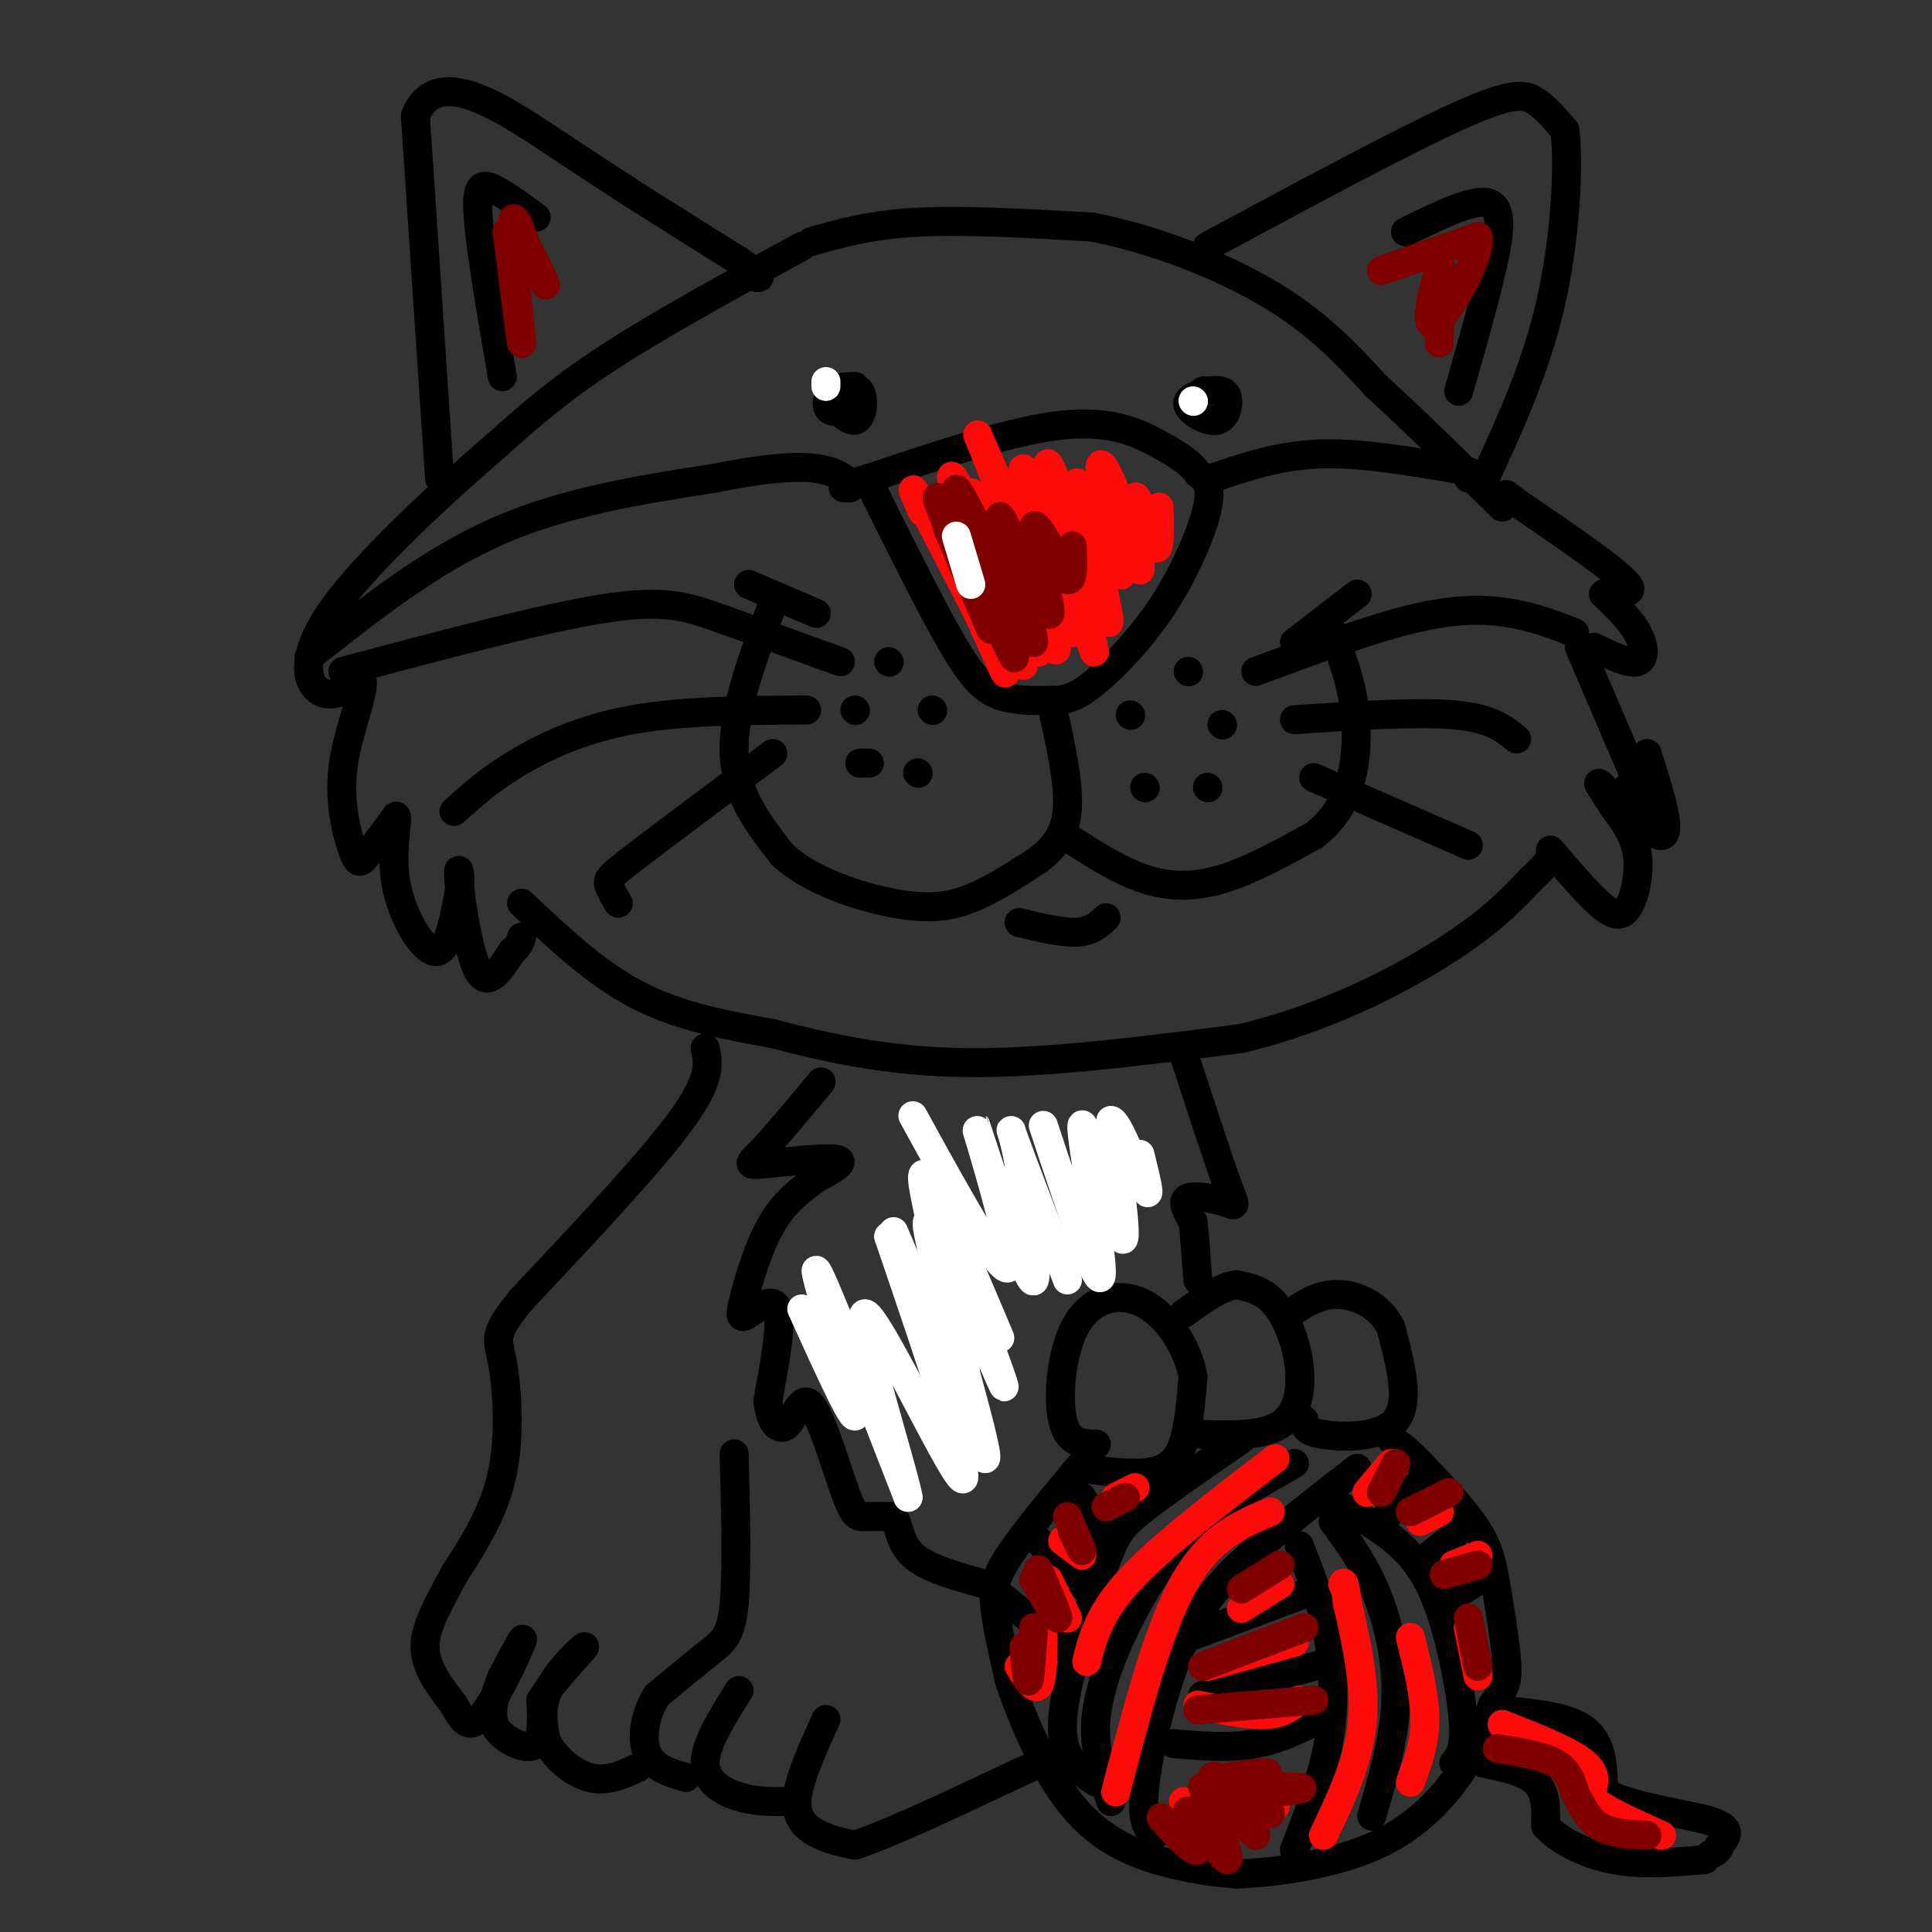 <svg viewBox='0 0 400 400' version='1.1' xmlns='http://www.w3.org/2000/svg' xmlns:xlink='http://www.w3.org/1999/xlink'><rect x="0" y="0" width="400" height="400" fill="#333333" stroke="none"/><g fill='none' stroke='#000000' stroke-width='6' stroke-linecap='round' stroke-linejoin='round'><path d='M166,51c-14.750,8.083 -29.500,16.167 -40,23c-10.500,6.833 -16.750,12.417 -23,18'/><path d='M103,92c-10.964,9.440 -26.875,24.042 -34,34c-7.125,9.958 -5.464,15.274 -3,17c2.464,1.726 5.732,-0.137 9,-2'/><path d='M75,141c0.394,2.778 -3.121,10.724 -4,18c-0.879,7.276 0.879,13.882 2,17c1.121,3.118 1.606,2.748 3,1c1.394,-1.748 3.697,-4.874 6,-8'/><path d='M82,169c0.512,0.952 -1.208,7.333 0,14c1.208,6.667 5.345,13.619 8,14c2.655,0.381 3.827,-5.810 5,-12'/><path d='M95,185c0.619,-3.714 -0.333,-7.000 0,-3c0.333,4.000 1.952,15.286 4,19c2.048,3.714 4.524,-0.143 7,-4'/><path d='M106,197c1.500,-1.167 1.750,-2.083 2,-3'/><path d='M108,187c7.667,7.250 15.333,14.500 24,19c8.667,4.500 18.333,6.250 28,8'/><path d='M160,214c10.711,2.800 23.489,5.800 40,6c16.511,0.200 36.756,-2.400 57,-5'/><path d='M257,215c17.400,-4.111 32.400,-11.889 42,-18c9.600,-6.111 13.800,-10.556 18,-15'/><path d='M317,182c3.667,-3.333 3.833,-4.167 4,-5'/><path d='M321,176c3.637,4.268 7.274,8.536 10,11c2.726,2.464 4.542,3.125 6,1c1.458,-2.125 2.560,-7.036 2,-11c-0.560,-3.964 -2.780,-6.982 -5,-10'/><path d='M334,167c-1.976,-3.250 -4.417,-6.375 -2,-4c2.417,2.375 9.690,10.250 12,10c2.310,-0.250 -0.345,-8.625 -3,-17'/><path d='M327,134c0.000,0.000 12.000,28.000 12,28'/><path d='M337,163c1.178,2.556 2.356,5.111 3,4c0.644,-1.111 0.756,-5.889 1,-7c0.244,-1.111 0.622,1.444 1,4'/><path d='M330,134c3.644,1.756 7.289,3.511 9,3c1.711,-0.511 1.489,-3.289 0,-6c-1.489,-2.711 -4.244,-5.356 -7,-8'/><path d='M332,123c1.044,-0.933 7.156,0.733 5,-2c-2.156,-2.733 -12.578,-9.867 -23,-17'/><path d='M314,104c-3.833,-2.833 -1.917,-1.417 0,0'/><path d='M168,50c6.167,-1.750 12.333,-3.500 22,-4c9.667,-0.500 22.833,0.250 36,1'/><path d='M226,47c12.844,2.422 26.956,7.978 37,14c10.044,6.022 16.022,12.511 22,19'/><path d='M285,80c8.000,7.333 17.000,16.167 26,25'/><path d='M91,99c0.000,0.000 -5.000,-75.000 -5,-75'/><path d='M86,24c4.511,-11.133 18.289,-1.467 31,7c12.711,8.467 24.356,15.733 36,23'/><path d='M153,54c6.333,4.333 4.167,3.667 2,3'/><path d='M250,51c20.311,-10.933 40.622,-21.867 52,-27c11.378,-5.133 13.822,-4.467 16,-3c2.178,1.467 4.089,3.733 6,6'/><path d='M324,27c0.889,7.289 0.111,22.511 -3,36c-3.111,13.489 -8.556,25.244 -14,37'/><path d='M104,78c-2.244,-13.133 -4.489,-26.267 -5,-33c-0.511,-6.733 0.711,-7.067 3,-6c2.289,1.067 5.644,3.533 9,6'/><path d='M291,48c6.911,-3.400 13.822,-6.800 17,-6c3.178,0.800 2.622,5.800 1,13c-1.622,7.200 -4.311,16.600 -7,26'/><path d='M177,80c-2.613,0.095 -5.226,0.190 -5,2c0.226,1.810 3.292,5.333 5,5c1.708,-0.333 2.060,-4.524 1,-6c-1.060,-1.476 -3.530,-0.238 -6,1'/><path d='M172,82c-1.111,0.867 -0.889,2.533 0,3c0.889,0.467 2.444,-0.267 4,-1'/><path d='M250,81c-2.286,0.786 -4.571,1.571 -4,3c0.571,1.429 4.000,3.500 6,3c2.000,-0.500 2.571,-3.571 2,-5c-0.571,-1.429 -2.286,-1.214 -4,-1'/><path d='M250,81c-0.833,-0.167 -0.917,-0.083 -1,0'/><path d='M180,100c6.311,12.733 12.622,25.467 17,33c4.378,7.533 6.822,9.867 10,11c3.178,1.133 7.089,1.067 11,1'/><path d='M218,145c3.041,-0.078 5.145,-0.774 9,-4c3.855,-3.226 9.461,-8.984 14,-16c4.539,-7.016 8.011,-15.290 9,-20c0.989,-4.710 -0.506,-5.855 -2,-7'/><path d='M248,98c-1.405,-2.071 -3.917,-3.750 -8,-6c-4.083,-2.250 -9.738,-5.071 -20,-4c-10.262,1.071 -25.131,6.036 -40,11'/><path d='M180,99c-7.333,2.167 -5.667,2.083 -4,2'/><path d='M64,136c12.500,-9.917 25.000,-19.833 39,-26c14.000,-6.167 29.500,-8.583 45,-11'/><path d='M148,99c11.356,-2.289 17.244,-2.511 21,-2c3.756,0.511 5.378,1.756 7,3'/><path d='M251,99c6.833,-2.333 13.667,-4.667 22,-5c8.333,-0.333 18.167,1.333 28,3'/><path d='M301,97c5.167,0.833 4.083,1.417 3,2'/><path d='M155,121c0.000,0.000 14.000,6.000 14,6'/><path d='M160,125c-4.167,11.167 -8.333,22.333 -8,31c0.333,8.667 5.167,14.833 10,21'/><path d='M162,177c5.964,5.476 15.875,8.667 23,10c7.125,1.333 11.464,0.810 16,-1c4.536,-1.810 9.268,-4.905 14,-8'/><path d='M215,178c3.644,-2.800 5.756,-5.800 6,-11c0.244,-5.200 -1.378,-12.600 -3,-20'/><path d='M222,174c4.978,3.178 9.956,6.356 15,8c5.044,1.644 10.156,1.756 16,0c5.844,-1.756 12.422,-5.378 19,-9'/><path d='M272,173c4.690,-3.560 6.917,-7.958 8,-13c1.083,-5.042 1.024,-10.726 0,-16c-1.024,-5.274 -3.012,-10.137 -5,-15'/><path d='M268,133c0.000,0.000 13.000,-10.000 13,-10'/><path d='M211,191c4.500,1.083 9.000,2.167 12,2c3.000,-0.167 4.500,-1.583 6,-3'/><path d='M174,137c-9.089,-3.289 -18.178,-6.578 -25,-9c-6.822,-2.422 -11.378,-3.978 -24,-2c-12.622,1.978 -33.311,7.489 -54,13'/><path d='M167,147c-12.822,0.067 -25.644,0.133 -36,2c-10.356,1.867 -18.244,5.533 -24,9c-5.756,3.467 -9.378,6.733 -13,10'/><path d='M160,156c-11.111,8.289 -22.222,16.578 -28,21c-5.778,4.422 -6.222,4.978 -6,6c0.222,1.022 1.111,2.511 2,4'/><path d='M260,139c12.000,-4.444 24.000,-8.889 33,-11c9.000,-2.111 15.000,-1.889 20,-1c5.000,0.889 9.000,2.444 13,4'/><path d='M268,149c12.667,-0.833 25.333,-1.667 33,-1c7.667,0.667 10.333,2.833 13,5'/><path d='M272,161c0.000,0.000 32.000,14.000 32,14'/><path d='M184,137c0.000,0.000 0.100,0.100 0.1,0.1'/><path d='M177,147c0.000,0.000 0.100,0.100 0.1,0.1'/><path d='M193,147c0.000,0.000 0.100,0.100 0.1,0.1'/><path d='M178,158c0.000,0.000 2.000,0.000 2,0'/><path d='M190,160c0.000,0.000 0.100,0.100 0.1,0.1'/><path d='M234,148c0.000,0.000 0.100,0.100 0.1,0.1'/><path d='M246,139c0.000,0.000 0.100,0.100 0.1,0.1'/><path d='M253,150c0.000,0.000 0.100,0.100 0.1,0.1'/><path d='M237,163c0.000,0.000 0.100,0.100 0.1,0.1'/><path d='M250,163c0.000,0.000 0.100,0.100 0.1,0.1'/><path d='M146,217c0.667,3.167 1.333,6.333 -5,15c-6.333,8.667 -19.667,22.833 -33,37'/><path d='M108,269c-6.131,7.548 -4.958,7.917 -4,13c0.958,5.083 1.702,14.881 0,23c-1.702,8.119 -5.851,14.560 -10,21'/><path d='M94,326c-3.156,6.067 -6.044,10.733 -6,15c0.044,4.267 3.022,8.133 6,12'/><path d='M94,353c1.762,3.286 3.167,5.500 6,2c2.833,-3.500 7.095,-12.714 8,-15c0.905,-2.286 -1.548,2.357 -4,7'/><path d='M104,347c-1.161,2.636 -2.064,5.727 -2,8c0.064,2.273 1.094,3.727 3,5c1.906,1.273 4.687,2.364 6,1c1.313,-1.364 1.156,-5.182 1,-9'/><path d='M112,352c2.595,-4.226 8.583,-10.292 9,-11c0.417,-0.708 -4.738,3.940 -7,8c-2.262,4.060 -1.631,7.530 -1,11'/><path d='M113,360c1.400,3.578 5.400,7.022 9,8c3.600,0.978 6.800,-0.511 10,-2'/><path d='M152,301c0.311,12.178 0.622,24.356 0,31c-0.622,6.644 -2.178,7.756 -5,10c-2.822,2.244 -6.911,5.622 -11,9'/><path d='M136,351c-2.511,3.844 -3.289,8.956 -2,12c1.289,3.044 4.644,4.022 8,5'/><path d='M153,350c-3.511,5.578 -7.022,11.156 -7,15c0.022,3.844 3.578,5.956 7,7c3.422,1.044 6.711,1.022 10,1'/><path d='M171,356c-2.933,6.444 -5.867,12.889 -6,17c-0.133,4.111 2.533,5.889 5,7c2.467,1.111 4.733,1.556 7,2'/><path d='M177,382c6.833,-2.167 20.417,-8.583 34,-15'/><path d='M211,367c5.667,-2.500 2.833,-1.250 0,0'/><path d='M224,304c3.711,0.511 7.422,1.022 11,1c3.578,-0.022 7.022,-0.578 9,-4c1.978,-3.422 2.489,-9.711 3,-16'/><path d='M247,285c-1.022,-5.812 -5.078,-12.341 -10,-15c-4.922,-2.659 -10.710,-1.447 -14,4c-3.290,5.447 -4.083,15.128 -3,20c1.083,4.872 4.041,4.936 7,5'/><path d='M249,297c6.208,0.149 12.417,0.298 16,-2c3.583,-2.298 4.542,-7.042 4,-12c-0.542,-4.958 -2.583,-10.131 -5,-13c-2.417,-2.869 -5.208,-3.435 -8,-4'/><path d='M256,266c-3.167,0.333 -7.083,3.167 -11,6'/><path d='M270,294c0.000,1.178 0.000,2.356 4,3c4.000,0.644 12.000,0.756 15,-3c3.000,-3.756 1.000,-11.378 -1,-19'/><path d='M288,275c-2.156,-4.689 -7.044,-6.911 -11,-7c-3.956,-0.089 -6.978,1.956 -10,4'/><path d='M224,303c-5.933,7.133 -11.867,14.267 -15,19c-3.133,4.733 -3.467,7.067 -3,11c0.467,3.933 1.733,9.467 3,15'/><path d='M209,348c2.595,7.798 7.583,19.792 14,27c6.417,7.208 14.262,9.631 20,11c5.738,1.369 9.369,1.685 13,2'/><path d='M256,388c7.571,-0.250 20.000,-1.875 29,-6c9.000,-4.125 14.571,-10.750 18,-16c3.429,-5.250 4.714,-9.125 6,-13'/><path d='M309,353c1.703,-2.789 2.962,-3.263 3,-7c0.038,-3.737 -1.144,-10.737 -2,-16c-0.856,-5.263 -1.388,-8.789 -4,-13c-2.612,-4.211 -7.306,-9.105 -12,-14'/><path d='M294,303c-3.000,-3.167 -4.500,-4.083 -6,-5'/><path d='M257,298c-8.250,5.685 -16.500,11.369 -21,15c-4.500,3.631 -5.250,5.208 -8,13c-2.750,7.792 -7.500,21.798 -8,30c-0.500,8.202 3.250,10.601 7,13'/><path d='M268,303c-7.238,4.119 -14.476,8.238 -20,13c-5.524,4.762 -9.333,10.167 -13,17c-3.667,6.833 -7.190,15.095 -8,22c-0.810,6.905 1.095,12.452 3,18'/><path d='M281,304c-6.893,5.333 -13.786,10.667 -20,16c-6.214,5.333 -11.750,10.667 -16,20c-4.250,9.333 -7.214,22.667 -8,30c-0.786,7.333 0.607,8.667 2,10'/><path d='M269,320c2.378,6.067 4.756,12.133 6,19c1.244,6.867 1.356,14.533 0,22c-1.356,7.467 -4.178,14.733 -7,22'/><path d='M276,315c3.244,4.422 6.489,8.844 9,15c2.511,6.156 4.289,14.044 4,22c-0.289,7.956 -2.644,15.978 -5,24'/><path d='M278,312c4.720,2.685 9.440,5.369 13,9c3.560,3.631 5.958,8.208 8,15c2.042,6.792 3.726,15.798 4,21c0.274,5.202 -0.863,6.601 -2,8'/><path d='M270,330c0.000,0.000 -24.000,9.000 -24,9'/><path d='M276,344c0.000,0.000 -27.000,7.000 -27,7'/><path d='M275,355c-4.833,2.500 -9.667,5.000 -15,6c-5.333,1.000 -11.167,0.500 -17,0'/><path d='M224,310c0.000,0.000 5.000,9.000 5,9'/><path d='M213,317c0.000,0.000 12.000,12.000 12,12'/><path d='M208,331c0.000,0.000 16.000,13.000 16,13'/><path d='M287,314c0.000,0.000 8.000,-8.000 8,-8'/><path d='M296,322c0.000,0.000 5.000,-4.000 5,-4'/><path d='M300,331c0.000,0.000 8.000,-5.000 8,-5'/><path d='M309,354c7.583,0.583 15.167,1.167 19,4c3.833,2.833 3.917,7.917 4,13'/><path d='M332,371c5.422,3.133 16.978,4.467 22,6c5.022,1.533 3.511,3.267 2,5'/><path d='M356,382c0.000,1.167 -1.000,1.583 -2,2'/><path d='M307,365c4.417,0.917 8.833,1.833 11,4c2.167,2.167 2.083,5.583 2,9'/><path d='M320,378c2.578,2.956 8.022,5.844 14,7c5.978,1.156 12.489,0.578 19,0'/><path d='M170,224c-4.601,5.524 -9.202,11.048 -12,14c-2.798,2.952 -3.792,3.333 0,3c3.792,-0.333 12.369,-1.381 15,-1c2.631,0.381 -0.685,2.190 -4,4'/><path d='M169,244c-2.304,1.756 -6.065,4.144 -9,9c-2.935,4.856 -5.044,12.178 -6,16c-0.956,3.822 -0.757,4.144 1,3c1.757,-1.144 5.074,-3.756 6,-1c0.926,2.756 -0.537,10.878 -2,19'/><path d='M159,290c0.395,4.585 2.382,6.549 4,5c1.618,-1.549 2.867,-6.611 5,-4c2.133,2.611 5.151,12.895 7,18c1.849,5.105 2.528,5.030 4,5c1.472,-0.030 3.736,-0.015 6,0'/><path d='M185,314c1.156,1.511 1.044,5.289 4,8c2.956,2.711 8.978,4.356 15,6'/><path d='M245,218c3.560,10.899 7.119,21.798 9,27c1.881,5.202 2.083,4.708 0,4c-2.083,-0.708 -6.452,-1.631 -8,-1c-1.548,0.631 -0.274,2.815 1,5'/><path d='M247,253c0.333,2.833 0.667,7.417 1,12'/></g>
<g fill='none' stroke='#FD0A0A' stroke-width='6' stroke-linecap='round' stroke-linejoin='round'><path d='M191,106c-1.500,-3.333 -3.000,-6.667 -1,-3c2.000,3.667 7.500,14.333 13,25'/><path d='M203,128c3.821,7.929 6.875,15.250 4,9c-2.875,-6.250 -11.679,-26.071 -13,-31c-1.321,-4.929 4.839,5.036 11,15'/><path d='M205,121c4.107,8.345 8.875,21.708 6,15c-2.875,-6.708 -13.393,-33.488 -14,-37c-0.607,-3.512 8.696,16.244 18,36'/><path d='M215,135c-1.536,-4.214 -14.375,-32.750 -14,-33c0.375,-0.250 13.964,27.786 17,32c3.036,4.214 -4.482,-15.393 -12,-35'/><path d='M206,99c-3.311,-8.831 -5.589,-13.408 -1,-3c4.589,10.408 16.043,35.802 17,35c0.957,-0.802 -8.584,-27.801 -10,-33c-1.416,-5.199 5.292,11.400 12,28'/><path d='M224,126c2.778,7.898 3.724,13.643 1,4c-2.724,-9.643 -9.118,-34.673 -8,-34c1.118,0.673 9.748,27.049 12,32c2.252,4.951 -1.874,-11.525 -6,-28'/><path d='M223,100c1.384,1.180 7.845,18.131 9,19c1.155,0.869 -2.997,-14.343 -4,-20c-1.003,-5.657 1.142,-1.759 3,3c1.858,4.759 3.429,10.380 5,16'/><path d='M236,118c0.321,-1.607 -1.375,-13.625 -1,-15c0.375,-1.375 2.821,7.893 4,10c1.179,2.107 1.089,-2.946 1,-8'/></g>
<g fill='none' stroke='#800000' stroke-width='6' stroke-linecap='round' stroke-linejoin='round'><path d='M196,109c4.956,11.578 9.911,23.156 9,21c-0.911,-2.156 -7.689,-18.044 -10,-24c-2.311,-5.956 -0.156,-1.978 2,2'/><path d='M197,108c4.155,9.036 13.542,30.625 13,28c-0.542,-2.625 -11.012,-29.464 -12,-34c-0.988,-4.536 7.506,13.232 16,31'/><path d='M214,133c0.214,-2.608 -7.252,-24.627 -7,-26c0.252,-1.373 8.222,17.900 10,20c1.778,2.100 -2.635,-12.971 -3,-17c-0.365,-4.029 3.317,2.986 7,10'/><path d='M221,120c1.333,0.500 1.167,-3.250 1,-7'/></g>
<g fill='none' stroke='#FFFFFF' stroke-width='6' stroke-linecap='round' stroke-linejoin='round'><path d='M198,111c0.000,0.000 3.000,10.000 3,10'/><path d='M171,79c0.000,0.000 0.000,1.000 0,1'/><path d='M247,83c0.000,0.000 0.100,0.100 0.1,0.1'/><path d='M166,271c5.956,13.133 11.911,26.267 11,21c-0.911,-5.267 -8.689,-28.933 -8,-29c0.689,-0.067 9.844,23.467 19,47'/><path d='M188,310c-0.464,-3.940 -11.125,-37.292 -9,-38c2.125,-0.708 17.036,31.226 20,34c2.964,2.774 -6.018,-23.613 -15,-50'/><path d='M184,256c3.166,6.077 18.581,46.268 20,46c1.419,-0.268 -11.156,-40.995 -12,-48c-0.844,-7.005 10.045,19.713 14,29c3.955,9.287 0.978,1.144 -2,-7'/><path d='M204,276c-1.833,-5.833 -5.417,-16.917 -9,-28'/><path d='M185,255c7.689,17.956 15.378,35.911 15,30c-0.378,-5.911 -8.822,-35.689 -9,-41c-0.178,-5.311 7.911,13.844 16,33'/><path d='M189,231c9.583,17.440 19.167,34.881 20,31c0.833,-3.881 -7.083,-29.083 -7,-29c0.083,0.083 8.167,25.452 11,31c2.833,5.548 0.417,-8.726 -2,-23'/><path d='M211,241c-1.022,-5.978 -2.578,-9.422 -1,-5c1.578,4.422 6.289,16.711 11,29'/><path d='M216,233c5.774,17.435 11.548,34.869 12,31c0.452,-3.869 -4.417,-29.042 -4,-31c0.417,-1.958 6.119,19.298 8,23c1.881,3.702 -0.060,-10.149 -2,-24'/><path d='M230,232c1.289,-0.311 5.511,10.911 7,14c1.489,3.089 0.244,-1.956 -1,-7'/></g>
<g fill='none' stroke='#FD0A0A' stroke-width='6' stroke-linecap='round' stroke-linejoin='round'><path d='M245,373c1.732,2.732 3.464,5.464 4,5c0.536,-0.464 -0.125,-4.125 1,-4c1.125,0.125 4.036,4.036 5,4c0.964,-0.036 -0.018,-4.018 -1,-8'/><path d='M254,370c0.964,0.381 3.875,5.333 5,6c1.125,0.667 0.464,-2.952 1,-4c0.536,-1.048 2.268,0.476 4,2'/><path d='M274,380c3.583,-7.500 7.167,-15.000 8,-23c0.833,-8.000 -1.083,-16.500 -3,-25'/><path d='M279,332c-0.667,-4.833 -0.833,-4.417 -1,-4'/><path d='M292,339c1.500,6.000 3.000,12.000 3,17c0.000,5.000 -1.500,9.000 -3,13'/><path d='M248,353c5.250,1.083 10.500,2.167 14,2c3.500,-0.167 5.250,-1.583 7,-3'/><path d='M250,345c0.000,0.000 18.000,-5.000 18,-5'/><path d='M257,333c0.000,0.000 8.000,-5.000 8,-5'/><path d='M231,371c4.333,-16.667 8.667,-33.333 14,-43c5.333,-9.667 11.667,-12.333 18,-15'/><path d='M225,344c1.250,-5.000 2.500,-10.000 9,-17c6.500,-7.000 18.250,-16.000 30,-25'/><path d='M211,345c1.583,2.500 3.167,5.000 4,4c0.833,-1.000 0.917,-5.500 1,-10'/><path d='M218,329c1.583,3.167 3.167,6.333 3,6c-0.167,-0.333 -2.083,-4.167 -4,-8'/><path d='M220,319c0.000,0.000 4.000,3.000 4,3'/><path d='M231,310c0.000,0.000 4.000,-2.000 4,-2'/><path d='M283,309c0.000,0.000 5.000,-6.000 5,-6'/><path d='M294,315c0.000,0.000 4.000,-2.000 4,-2'/><path d='M301,324c0.000,0.000 5.000,-2.000 5,-2'/><path d='M304,337c0.000,0.000 2.000,10.000 2,10'/><path d='M311,357c7.000,2.750 14.000,5.500 17,8c3.000,2.500 2.000,4.750 1,7'/><path d='M329,372c2.667,2.500 8.833,5.250 15,8'/></g>
<g fill='none' stroke='#800000' stroke-width='6' stroke-linecap='round' stroke-linejoin='round'><path d='M310,362c4.667,0.750 9.333,1.500 12,3c2.667,1.500 3.333,3.750 4,6'/><path d='M326,371c1.289,2.400 2.511,5.400 5,7c2.489,1.600 6.244,1.800 10,2'/><path d='M248,354c0.000,0.000 24.000,-2.000 24,-2'/><path d='M249,345c0.000,0.000 21.000,-8.000 21,-8'/><path d='M257,329c0.000,0.000 8.000,-5.000 8,-5'/><path d='M243,379c-1.770,-1.871 -3.541,-3.742 -2,-2c1.541,1.742 6.392,7.096 7,6c0.608,-1.096 -3.029,-8.641 -2,-8c1.029,0.641 6.722,9.469 8,10c1.278,0.531 -1.861,-7.234 -5,-15'/><path d='M249,370c2.450,0.798 11.076,10.294 11,10c-0.076,-0.294 -8.856,-10.378 -9,-12c-0.144,-1.622 8.346,5.217 11,7c2.654,1.783 -0.527,-1.491 -1,-3c-0.473,-1.509 1.764,-1.255 4,-1'/><path d='M265,371c2.536,-0.359 6.876,-0.756 3,-1c-3.876,-0.244 -15.967,-0.335 -17,-1c-1.033,-0.665 8.990,-1.904 11,-2c2.010,-0.096 -3.995,0.952 -10,2'/><path d='M212,341c0.333,3.833 0.667,7.667 1,7c0.333,-0.667 0.667,-5.833 1,-11'/><path d='M214,327c2.417,4.167 4.833,8.333 5,8c0.167,-0.333 -1.917,-5.167 -4,-10'/><path d='M222,317c1.083,2.250 2.167,4.500 2,4c-0.167,-0.500 -1.583,-3.750 -3,-7'/><path d='M229,312c0.000,0.000 4.000,-2.000 4,-2'/><path d='M286,309c0.000,0.000 3.000,-6.000 3,-6'/><path d='M292,313c0.000,0.000 8.000,-4.000 8,-4'/><path d='M299,326c0.000,0.000 7.000,-2.000 7,-2'/><path d='M304,335c0.000,0.000 2.000,10.000 2,10'/><path d='M286,56c0.000,0.000 20.000,-7.000 20,-7'/><path d='M306,49c1.000,3.750 -6.500,16.625 -9,18c-2.500,1.375 0.000,-8.750 1,-11c1.000,-2.250 0.500,3.375 0,9'/><path d='M298,65c0.000,2.500 0.000,4.250 0,6'/><path d='M105,48c1.556,12.333 3.111,24.667 3,23c-0.111,-1.667 -1.889,-17.333 -2,-23c-0.111,-5.667 1.444,-1.333 3,3'/><path d='M109,51c1.167,1.833 2.583,4.917 4,8'/></g>
</svg>